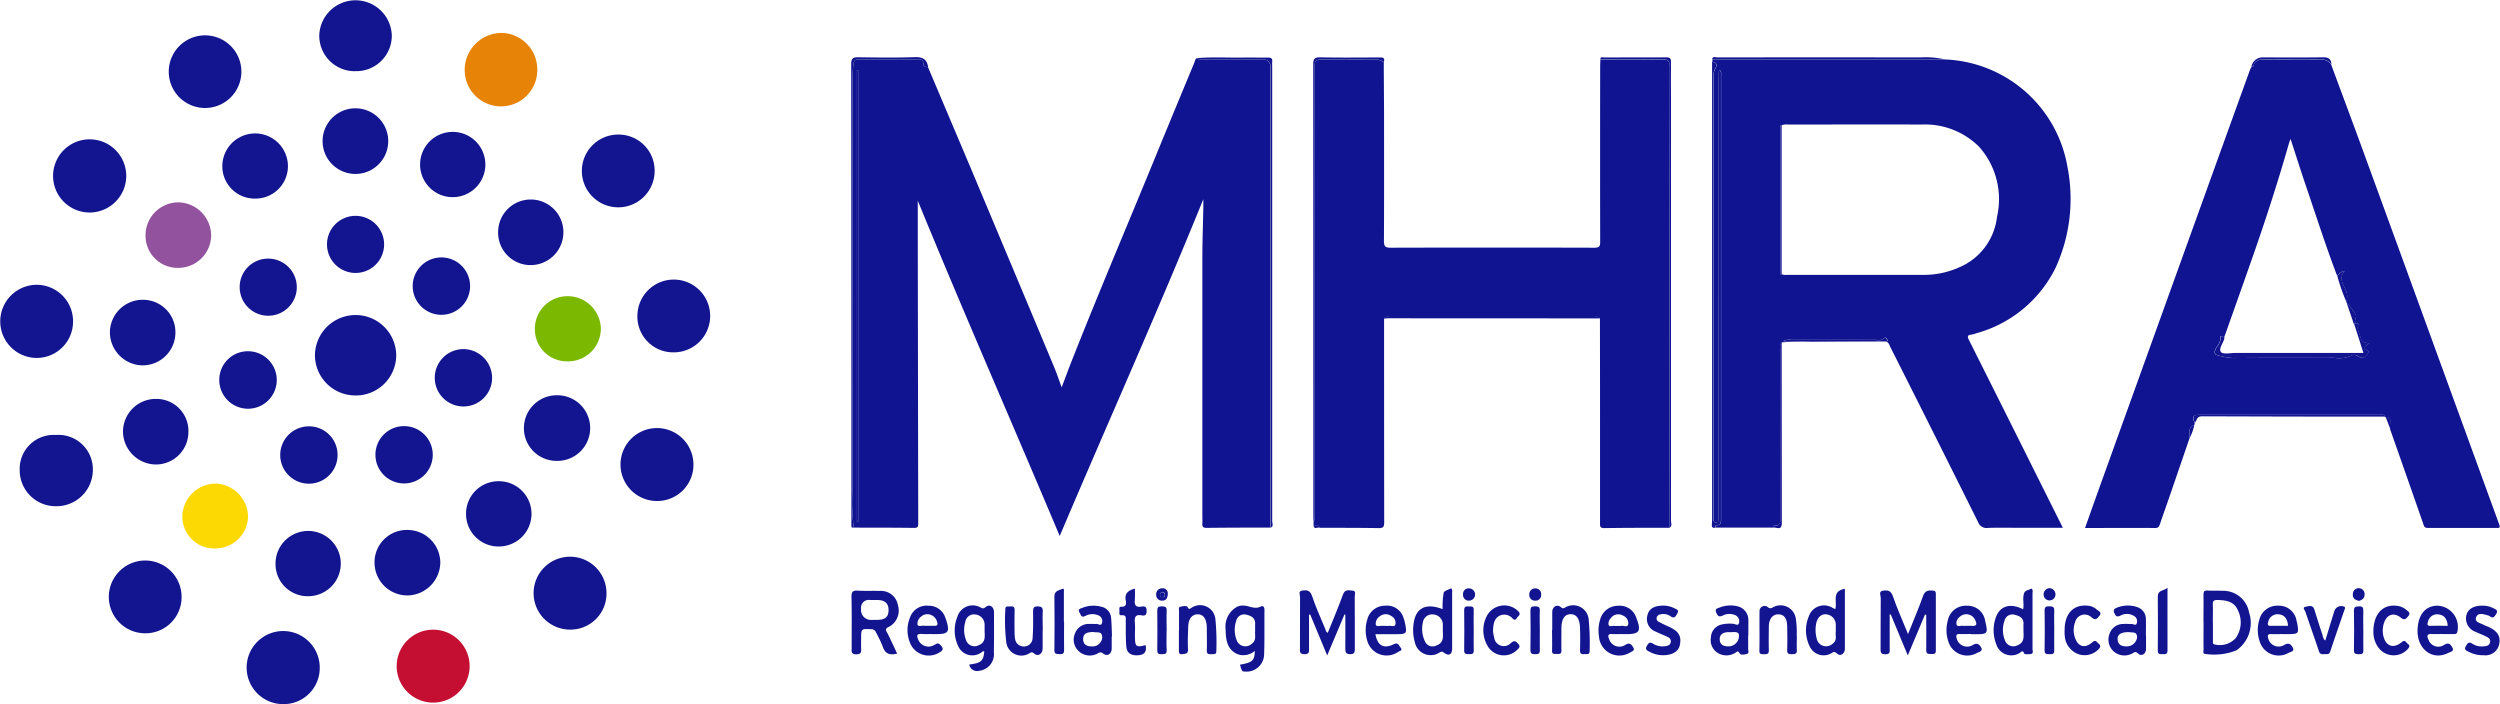 <?xml version="1.0" encoding="UTF-8"?> <svg xmlns="http://www.w3.org/2000/svg" width="122.569" height="34.521" viewBox="0 0 122.569 34.521"><g id="Layer_1" data-name="Layer 1" transform="translate(0.005)"><path id="Path_55575" data-name="Path 55575" d="M665.761,45.554q1.03,2.431,2.059,4.863,2.052,4.882,4.095,9.768c.141.338.26.684.4,1.066.141-.369.269-.714.4-1.057,1.363-3.472,2.829-6.9,4.242-10.353.619-1.513,1.247-3.022,1.872-4.531.03-.073.031-.168.126-.2.091.107.215.064.326.064.956,0,1.913,0,2.869,0a.362.362,0,0,1,.4.415V68.13c-1.041,0-2.081,0-3.122.014-.164,0-.232-.047-.215-.214a2.67,2.67,0,0,0,0-.284q0-6.387,0-12.773c0-.808.032-1.617.047-2.426,0-.109,0-.218,0-.417C677,57.6,674.569,63,672.22,68.541c-2.329-5.533-4.712-10.948-6.96-16.44,0,.57,0,1.116,0,1.662q.01,7.064.023,14.129c0,.146.011.256-.2.253-.988-.014-1.976-.011-2.964-.014a10.137,10.137,0,0,1-.061-1.82q0-10.073,0-20.145a6.226,6.226,0,0,1,.049-.75c.027-.227.127-.244.3-.242.914.005,1.829,0,2.743,0,.18,0,.393-.059.39.252C665.538,45.539,665.661,45.556,665.761,45.554Zm-3.422.171h-.062V67.842h.062Z" transform="translate(-620.269 -42.263)" fill="#101491"></path><path id="Path_55576" data-name="Path 55576" d="M1333.207,69.076l-2.777,0c-.013-.038-.036-.1.008-.106.272-.011.246-.2.246-.382q0-10.819,0-21.637c0-.1.035-.2-.071-.312a.671.671,0,0,0-.052.407q0,10.677,0,21.353c0,.095,0,.189,0,.284s-.033.144-.129.14-.117-.072-.118-.152q0-.095,0-.189V46.972a.677.677,0,0,1,.083-.387c.073-.119.134-.318-.138-.336,0-.042,0-.083,0-.126l11.355,0a6.344,6.344,0,0,1,6.056,5.3,8.114,8.114,0,0,1-.577,4.893,6.134,6.134,0,0,1-3.936,3.244.8.8,0,0,1-.18.053c-.259.015-.209.135-.125.3q1.728,3.444,3.447,6.891l1.14,2.283h-2.105c-.526,0-1.052-.014-1.576.006a.438.438,0,0,1-.477-.289q-2.138-4.295-4.3-8.579c-.055-.11-.081-.244-.23-.276.042-.016.126-.008.088-.085s-.1-.138-.175-.068c-.138.131-.3.075-.449.076-1.376.005-2.751,0-4.127,0a.513.513,0,0,0-.367.073h4.944c-1.185.006-2.371.008-3.556.022a10.209,10.209,0,0,0-1.444.031c-.12.1-.067.235-.067.354q0,4.051,0,8.1c0,.256.066.543-.342.535-.012,0-.025.053-.038.082Zm.446-12.427a.416.416,0,0,0,.245.037c2.24,0,4.479,0,6.718,0a4.214,4.214,0,0,0,1.743-.369,3.065,3.065,0,0,0,1.852-2.484,3.856,3.856,0,0,0-.887-3.436,3.754,3.754,0,0,0-2.833-1.08c-2.176-.013-4.352,0-6.529,0a.625.625,0,0,0-.31.035.082.082,0,0,0-.028-.014c-.008,0-.023.005-.024.011a.386.386,0,0,0-.015.088q0,3.566,0,7.132c0,.037-.033.119.066.084Z" transform="translate(-1246.307 -43.21)" fill="#101491"></path><path id="Path_55577" data-name="Path 55577" d="M1020.51,68.879v-.134a.549.549,0,0,0,.039-.337q0-2.962,0-5.924V46.573c0-.5.037-.532.543-.532.777,0,1.555.006,2.332,0a.911.911,0,0,1,.529.131c0,.883.012,1.765.013,2.648,0,2.039.006,4.079-.006,6.118,0,.256.054.336.322.336q5-.014,10,0c.258,0,.28-.092.28-.3q-.008-4.3,0-8.609c0-.1.007-.21.01-.314,1,0,2,.011,2.995-.007.3-.006.411.054.41.391q-.017,11.285-.009,22.57c-1.071,0-2.142,0-3.213.016-.22,0-.2-.115-.2-.256q0-2.363,0-4.725,0-2.646-.005-5.292c-.068-.121-.186-.078-.283-.078q-5,0-10,0c-.1,0-.239-.057-.3.092q0,4.989.006,9.98c0,.216-.049.283-.274.279-.965-.016-1.93-.013-2.9-.016-.039-.184-.189-.093-.292-.117Z" transform="translate(-956.114 -43.129)" fill="#101491"></path><path id="Path_55578" data-name="Path 55578" d="M1625.3,63.83l-.025.1c-.326.126-.223.406-.232.645q-.53,1.543-1.06,3.086c-.129.376-.266.75-.392,1.128-.04.12-.081.194-.234.193-1.135-.007-2.269,0-3.441,0,.263-.739.517-1.455.774-2.171q2.236-6.208,4.472-12.415,1.417-3.931,2.837-7.862a1.5,1.5,0,0,1,.068-.139c.036-.018.1-.029.1-.055.084-.314.314-.332.586-.328.777.012,1.554,0,2.332.005.322,0,.67-.085.9.247.48,1.3.964,2.59,1.439,3.888q2.048,5.609,4.09,11.22,1.356,3.72,2.711,7.441a1.033,1.033,0,0,1,.028.132c-.031.014-.056.035-.081.035l-3.406,0c-.109,0-.2,0-.243-.134q-.821-2.359-1.651-4.713c0-.115-.005-.232.006-.346.018-.179-.059-.252-.232-.24h-.016v-.016c-.056-.157-.191-.1-.3-.1q-4.374,0-8.748,0c-.372,0-.427.081-.29.409Zm7.419-5.948h0a.672.672,0,0,0,.028-.419c-.081-.35-.463-.653-.1-1.084-.224.035-.267.176-.372.234-.545-1.424-1.008-2.878-1.5-4.32-.266-.78-.514-1.566-.781-2.385-.038.1-.066.166-.084.232-.5,1.751-1.056,3.482-1.653,5.2-.484,1.392-.981,2.78-1.472,4.17l-.048.122h0l-.184-.068a.691.691,0,0,1-.159.515c-.071.077-.244.388.022.435a4,4,0,0,0,.757.137c1.648-.018,3.3-.006,4.946-.013a1.4,1.4,0,0,0,.853-.11.3.3,0,0,1,.274,0c.311.233.45.035.583-.2-.28-.159-.281-.2.04-.412-.257.015-.415-.092-.454-.3-.035-.192-.193-.358-.108-.579.053-.137-.079-.076-.133-.1-.06-.14.049-.331.021-.389a4.369,4.369,0,0,0-.481-.671Z" transform="translate(-1517.698 -43.096)" fill="#101491"></path><path id="Path_55579" data-name="Path 55579" d="M246.631,248.217a1.978,1.978,0,0,1-1.962-1.994,1.993,1.993,0,0,1,3.985,0A1.978,1.978,0,0,1,246.631,248.217Z" transform="translate(-229.233 -228.829)" fill="#12158f"></path><path id="Path_55580" data-name="Path 55580" d="M195.276,492.062a1.77,1.77,0,0,1-1.785,1.772,1.792,1.792,0,1,1,1.785-1.772Z" transform="translate(-179.605 -459.312)" fill="#12158f"></path><path id="Path_55581" data-name="Path 55581" d="M495.19,218.836a1.784,1.784,0,1,1,1.762,1.8,1.753,1.753,0,0,1-1.762-1.8Z" transform="translate(-463.945 -203.361)" fill="#12158f"></path><path id="Path_55582" data-name="Path 55582" d="M43.009,111.846a1.794,1.794,0,1,1,1.807-1.8,1.8,1.8,0,0,1-1.807,1.8Z" transform="translate(-38.631 -101.427)" fill="#12158f"></path><path id="Path_55583" data-name="Path 55583" d="M86.159,439.048a1.784,1.784,0,1,1,1.78-1.775,1.771,1.771,0,0,1-1.78,1.775Z" transform="translate(-79.041 -407.999)" fill="#12158f"></path><path id="Path_55584" data-name="Path 55584" d="M309.947,492.776a1.788,1.788,0,1,1,.023-3.576,1.788,1.788,0,1,1-.022,3.576Z" transform="translate(-288.727 -458.328)" fill="#c40f33"></path><path id="Path_55585" data-name="Path 55585" d="M3.577,223.065A1.784,1.784,0,0,1,1.8,224.856a1.793,1.793,0,1,1,0-3.586A1.785,1.785,0,0,1,3.577,223.065Z" transform="translate(0 -207.307)" fill="#12158f"></path><path id="Path_55586" data-name="Path 55586" d="M364.575,27.365a1.78,1.78,0,1,1-3.559-.013,1.819,1.819,0,0,1,1.775-1.773,1.788,1.788,0,0,1,1.784,1.786Z" transform="translate(-338.238 -23.965)" fill="#e78407"></path><path id="Path_55587" data-name="Path 55587" d="M455.589,106.341a1.784,1.784,0,1,1-1.769-1.792A1.767,1.767,0,0,1,455.589,106.341Z" transform="translate(-423.499 -97.952)" fill="#12158f"></path><path id="Path_55588" data-name="Path 55588" d="M416.441,436.093a1.787,1.787,0,1,1,1.777-1.808A1.765,1.765,0,0,1,416.441,436.093Z" transform="translate(-388.488 -405.225)" fill="#12158f"></path><path id="Path_55589" data-name="Path 55589" d="M483.833,336.155a1.788,1.788,0,1,1,1.776-1.785,1.775,1.775,0,0,1-1.776,1.785Z" transform="translate(-451.616 -311.592)" fill="#12158f"></path><path id="Path_55590" data-name="Path 55590" d="M134.6,29.38a1.78,1.78,0,1,1-3.56-.081,1.78,1.78,0,0,1,3.56.081Z" transform="translate(-122.771 -25.826)" fill="#12158f"></path><path id="Path_55591" data-name="Path 55591" d="M17,337.93a1.688,1.688,0,0,1,1.812,1.694,1.784,1.784,0,0,1-1.8,1.8,1.763,1.763,0,0,1-1.787-1.77A1.663,1.663,0,0,1,17,337.931Z" transform="translate(-14.264 -316.605)" fill="#12158f"></path><path id="Path_55592" data-name="Path 55592" d="M249.8,3.491A1.739,1.739,0,0,1,248.04,1.7a1.779,1.779,0,0,1,3.555.048,1.739,1.739,0,0,1-1.8,1.74Z" transform="translate(-232.391 0)" fill="#12158f"></path><path id="Path_55593" data-name="Path 55593" d="M143.211,378.975a1.56,1.56,0,0,1-1.547-1.579,1.637,1.637,0,0,1,1.7-1.6,1.656,1.656,0,0,1,1.521,1.626,1.6,1.6,0,0,1-1.672,1.549Z" transform="translate(-132.728 -352.085)" fill="#fcd902"></path><path id="Path_55594" data-name="Path 55594" d="M417.264,230.11a1.628,1.628,0,0,1,1.6,1.6,1.605,1.605,0,0,1-1.635,1.595,1.572,1.572,0,0,1-1.6-1.623,1.594,1.594,0,0,1,1.628-1.571Z" transform="translate(-389.411 -215.589)" fill="#7bb802"></path><path id="Path_55595" data-name="Path 55595" d="M252.274,87.358a1.609,1.609,0,0,1,.018-3.218,1.609,1.609,0,1,1-.018,3.218Z" transform="translate(-234.863 -78.83)" fill="#12158f"></path><path id="Path_55596" data-name="Path 55596" d="M407.03,308.689a1.611,1.611,0,0,1,1.6-1.609,1.609,1.609,0,1,1,0,3.217,1.6,1.6,0,0,1-1.6-1.608Z" transform="translate(-381.349 -287.701)" fill="#12158f"></path><path id="Path_55597" data-name="Path 55597" d="M362.069,375.476a1.588,1.588,0,0,1,1.589-1.607,1.6,1.6,0,1,1,.042,3.2,1.591,1.591,0,0,1-1.631-1.6Z" transform="translate(-339.225 -350.276)" fill="#12158f"></path><path id="Path_55598" data-name="Path 55598" d="M327.8,105.5a1.6,1.6,0,1,1,1.61-1.589,1.6,1.6,0,0,1-1.61,1.589Z" transform="translate(-305.619 -95.834)" fill="#12158f"></path><path id="Path_55599" data-name="Path 55599" d="M88.59,234.59a1.609,1.609,0,0,1-1.633,1.6,1.628,1.628,0,0,1-1.579-1.636,1.608,1.608,0,0,1,1.626-1.579,1.587,1.587,0,0,1,1.586,1.611Z" transform="translate(-79.995 -218.277)" fill="#12158f"></path><path id="Path_55600" data-name="Path 55600" d="M387,156.684a1.6,1.6,0,0,1,3.2,0,1.608,1.608,0,0,1-1.589,1.616A1.589,1.589,0,0,1,387,156.684Z" transform="translate(-362.583 -145.303)" fill="#12158f"></path><path id="Path_55601" data-name="Path 55601" d="M174.366,106.789a1.584,1.584,0,0,1-1.6-1.595,1.608,1.608,0,1,1,3.217.019,1.59,1.59,0,0,1-1.619,1.576Z" transform="translate(-161.871 -97.053)" fill="#12158f"></path><path id="Path_55602" data-name="Path 55602" d="M97.1,309.911a1.571,1.571,0,0,1,1.609,1.638,1.594,1.594,0,0,1-1.595,1.577,1.63,1.63,0,0,1-1.612-1.637,1.61,1.61,0,0,1,1.6-1.579Z" transform="translate(-89.477 -290.353)" fill="#12158f"></path><path id="Path_55603" data-name="Path 55603" d="M292.641,411.73a1.611,1.611,0,0,1,1.619,1.619,1.637,1.637,0,0,1-1.6,1.591,1.611,1.611,0,0,1-1.625-1.614A1.585,1.585,0,0,1,292.641,411.73Z" transform="translate(-272.678 -385.747)" fill="#12158f"></path><path id="Path_55604" data-name="Path 55604" d="M114.67,160.421a1.572,1.572,0,0,1-1.6-1.59,1.614,1.614,0,0,1,1.616-1.622,1.638,1.638,0,0,1,1.6,1.622A1.611,1.611,0,0,1,114.67,160.421Z" transform="translate(-105.939 -147.288)" fill="#92529e"></path><path id="Path_55605" data-name="Path 55605" d="M214.04,414.117a1.6,1.6,0,1,1,1.606,1.582A1.575,1.575,0,0,1,214.04,414.117Z" transform="translate(-200.537 -386.468)" fill="#12158f"></path><path id="Path_55606" data-name="Path 55606" d="M340.563,272.663a1.406,1.406,0,1,1-1.41-1.433,1.415,1.415,0,0,1,1.409,1.433Z" transform="translate(-316.441 -254.114)" fill="#12158f"></path><path id="Path_55607" data-name="Path 55607" d="M187.643,200.92a1.4,1.4,0,1,1-1.433,1.4A1.393,1.393,0,0,1,187.643,200.92Z" transform="translate(-174.464 -188.24)" fill="#12158f"></path><path id="Path_55608" data-name="Path 55608" d="M171.771,272.89a1.409,1.409,0,1,1-1.411,1.394,1.4,1.4,0,0,1,1.411-1.394Z" transform="translate(-159.614 -255.669)" fill="#12158f"></path><path id="Path_55609" data-name="Path 55609" d="M220.521,332.659a1.406,1.406,0,1,1-1.4-1.439,1.4,1.4,0,0,1,1.4,1.439Z" transform="translate(-203.976 -310.318)" fill="#12158f"></path><path id="Path_55610" data-name="Path 55610" d="M323.451,200.951a1.407,1.407,0,1,1-2.813-.008,1.407,1.407,0,0,1,2.813.009Z" transform="translate(-300.409 -186.957)" fill="#12158f"></path><path id="Path_55611" data-name="Path 55611" d="M293.089,331.041a1.405,1.405,0,1,1-1.41,1.385,1.4,1.4,0,0,1,1.41-1.385Z" transform="translate(-273.277 -310.149)" fill="#12158f"></path><path id="Path_55612" data-name="Path 55612" d="M254.05,168.88a1.4,1.4,0,1,1,2.8.027,1.4,1.4,0,1,1-2.8-.027Z" transform="translate(-238.023 -156.911)" fill="#12158f"></path><path id="Path_55613" data-name="Path 55613" d="M1011.851,459.9l-.843,2-.833-2.007-.057.007c0,.547,0,1.093,0,1.639,0,.158.033.3-.225.3s-.22-.149-.22-.3c0-.829,0-1.659.005-2.488,0-.112-.1-.3.1-.331s.387-.033.482.25c.182.543.42,1.069.64,1.6.03.073.033.168.137.222.251-.627.518-1.246.745-1.88.1-.271.285-.2.455-.191.215.007.12.19.121.291.008.851,0,1.7.005,2.551,0,.16,0,.271-.223.275s-.245-.11-.243-.287c.006-.55,0-1.1,0-1.65l-.054-.009Z" transform="translate(-945.944 -429.765)" fill="#12158f"></path><path id="Path_55614" data-name="Path 55614" d="M1462.89,459.939l-.841,2-.836-2.009-.052.006q0,.834,0,1.669c0,.145.035.276-.207.278s-.242-.105-.24-.282c.006-.83,0-1.66.008-2.489,0-.117-.122-.317.12-.35.214-.029.377-.008.472.266.211.612.477,1.2.746,1.865.263-.661.52-1.257.736-1.868.094-.263.254-.285.477-.267.1.008.15.039.15.148,0,.935,0,1.869,0,2.8,0,.186-.115.161-.231.163-.134,0-.244.005-.24-.19.01-.576,0-1.153,0-1.729l-.067-.018Z" transform="translate(-1368.519 -429.805)" fill="#12158f"></path><path id="Path_55615" data-name="Path 55615" d="M1330.052,48.14c.272.018.21.218.138.336a.677.677,0,0,0-.083.387q0,10.755,0,21.511,0,.095,0,.189c0,.08.021.148.118.152s.127-.057.129-.14,0-.189,0-.284q0-10.677,0-21.353a.671.671,0,0,1,.052-.407c.106.109.071.217.071.312q0,10.819,0,21.637c0,.182.025.371-.246.382-.044,0-.021.068-.008.106-.12.025-.206.015-.192-.146s.011-.293.011-.44q0-11.122,0-22.244Z" transform="translate(-1246.108 -45.102)" fill="#12158f"></path><path id="Path_55616" data-name="Path 55616" d="M663.806,461.838c-.371.094-.6.013-.717-.362a6.628,6.628,0,0,0-.326-.679.232.232,0,0,0-.238-.153c-.488-.024-.488-.028-.489.467,0,.158-.006.316,0,.473.008.172.006.29-.238.291-.262,0-.226-.147-.226-.3,0-.841.01-1.681-.008-2.521-.006-.259.083-.317.32-.3.356.02.714,0,1.072.013a.838.838,0,0,1,.883.694.9.9,0,0,1-.473,1.082c-.119.066-.145.115-.074.237.1.172.178.356.264.535s.16.34.248.529Zm-1.236-1.653h.251c.393,0,.558-.144.56-.474s-.172-.5-.569-.5c-.115,0-.23,0-.346,0a.379.379,0,0,0-.432.426A.485.485,0,0,0,662.571,460.185Z" transform="translate(-619.822 -429.795)" fill="#12158f"></path><path id="Path_55617" data-name="Path 55617" d="M1711.8,460.321c0-.441.007-.883,0-1.324,0-.16.033-.227.206-.215.251.016.5,0,.756.013a1.282,1.282,0,0,1,1.272,1.055,1.633,1.633,0,0,1-.619,1.864,2.938,2.938,0,0,1-1.511.178c-.153,0-.1-.137-.1-.216-.006-.452,0-.9,0-1.356h0Zm.463.019c0,.293,0,.588,0,.881,0,.088-.029.2.118.211a1.047,1.047,0,0,0,1-.32,1.331,1.331,0,0,0,.1-1.374c-.184-.432-.59-.485-1.006-.493-.163,0-.223.048-.217.214.011.293,0,.588,0,.881Z" transform="translate(-1603.774 -429.829)" fill="#12158f"></path><path id="Path_55618" data-name="Path 55618" d="M742.427,473.392c.6-.085.689-.162.743-.64-.086-.041-.127.044-.184.073a.76.76,0,0,1-1.107-.362,1.8,1.8,0,0,1-.021-1.438A.78.78,0,0,1,743,470.6c.1.047.131.059.239-.032.193-.16.406-.008.406.255,0,.651.008,1.3-.008,1.954a.816.816,0,0,1-.721.919.393.393,0,0,1-.487-.307Zm.758-1.673c0-.095,0-.189,0-.283a.5.5,0,0,0-.458-.5.426.426,0,0,0-.485.35,1.393,1.393,0,0,0,.039.924.438.438,0,0,0,.625.227c.354-.146.278-.444.279-.719Z" transform="translate(-694.917 -440.809)" fill="#12158f"></path><path id="Path_55619" data-name="Path 55619" d="M952.887,473.456c.618-.11.716-.2.726-.676a.847.847,0,0,1-.853.158c-.518-.236-.567-.717-.576-1.2a1.105,1.105,0,0,1,.582-1.132.667.667,0,0,1,.309-.047c.278.012.538.2.836.044.117-.06.179.038.177.174-.008.735.009,1.47-.018,2.2a.861.861,0,0,1-.942.816C952.992,473.795,952.983,473.783,952.887,473.456Zm.744-1.65c0-.131-.005-.237,0-.341.018-.321-.22-.413-.453-.466a.4.4,0,0,0-.477.312,1.378,1.378,0,0,0,.017.925.455.455,0,0,0,.741.2C953.711,472.262,953.607,472.008,953.631,471.807Z" transform="translate(-892.099 -440.868)" fill="#12158f"></path><path id="Path_55620" data-name="Path 55620" d="M1404.48,458.483c.108-.358-.2-.885.47-.993v.987q0,.976,0,1.952c0,.242-.222.393-.39.23-.145-.14-.2-.044-.293,0a.753.753,0,0,1-1.041-.347,1.767,1.767,0,0,1-.047-1.466.788.788,0,0,1,1.187-.412c.034.018.072.029.115.047Zm.025,1.089v-.309a.512.512,0,0,0-.465-.523c-.234-.03-.428.141-.492.428a1.6,1.6,0,0,0,.018.747.469.469,0,0,0,.783.264c.248-.172.119-.419.157-.608Z" transform="translate(-1314.505 -428.62)" fill="#12158f"></path><path id="Path_55621" data-name="Path 55621" d="M1550.308,458.239c.059-.276-.053-.57.064-.824.044-.1.227-.129.351-.194.079.076.045.165.045.24q0,1.356,0,2.712c0,.086.056.22-.054.25s-.338.031-.355-.016c-.076-.2-.148-.063-.223-.025a.773.773,0,0,1-1.149-.44,1.876,1.876,0,0,1-.03-1.267c.194-.6.706-.763,1.351-.436Zm.018,1.075c0-.115-.006-.231,0-.346.02-.324-.226-.411-.456-.467a.4.4,0,0,0-.478.308,1.348,1.348,0,0,0,.026.954.434.434,0,0,0,.62.238C1550.377,459.865,1550.333,459.585,1550.326,459.313Z" transform="translate(-1451.124 -428.367)" fill="#12158f"></path><path id="Path_55622" data-name="Path 55622" d="M1099.317,458.063a4.177,4.177,0,0,1,.052-.8c.024-.1.234-.149.368-.226.073.082.047.167.048.243q0,1.355,0,2.71c0,.295-.158.391-.4.208-.11-.085-.153-.04-.232,0a.793.793,0,0,1-1.2-.524,2.167,2.167,0,0,1-.057-.906C1098,458,1098.5,457.745,1099.317,458.063Zm.011,1.092v-.289a.5.5,0,0,0-.447-.541.46.46,0,0,0-.531.393,1.414,1.414,0,0,0,.117.955.4.4,0,0,0,.543.172c.372-.126.329-.433.318-.688Z" transform="translate(-1028.595 -428.198)" fill="#12158f"></path><path id="Path_55623" data-name="Path 55623" d="M836.1,471.915c0,.2,0,.4,0,.6,0,.264-.209.411-.412.253-.139-.109-.192-.048-.292,0a.786.786,0,0,1-.907-.116.762.762,0,0,1-.192-.865.709.709,0,0,1,.707-.473c.114-.008.231.005.345,0,.1-.008.238.125.278-.059a.3.3,0,0,0-.181-.362.725.725,0,0,0-.639.029c-.212.1-.213-.052-.281-.16-.108-.172.035-.2.133-.237a1.454,1.454,0,0,1,.925-.057.6.6,0,0,1,.487.548c.027.3.03.606.044.909H836.1Zm-.9-.208c-.256.013-.5.033-.5.352,0,.263.179.357.42.355a.475.475,0,0,0,.516-.428c.008-.35-.271-.228-.431-.278Z" transform="translate(-781.601 -440.723)" fill="#12158f"></path><path id="Path_55624" data-name="Path 55624" d="M1879.4,471.882c-.158,0-.316.01-.473,0-.278-.022-.271.107-.175.3a.509.509,0,0,0,.766.229c.23-.139.319,0,.394.132.109.191-.1.215-.2.265-.775.4-1.545-.19-1.505-1.141.03-.721.365-1.143.931-1.174a1.043,1.043,0,0,1,1.02,1.28c-.031.119-.1.112-.186.112-.189,0-.379,0-.567,0v0Zm.287-.4c-.028-.314-.146-.526-.459-.562a.458.458,0,0,0-.51.362c-.037.106-.052.205.12.2C1879.121,471.474,1879.4,471.479,1879.692,471.479Z" transform="translate(-1759.685 -440.798)" fill="#12158f"></path><path id="Path_55625" data-name="Path 55625" d="M1243.072,471.9c-.168,0-.336.012-.5,0-.242-.022-.229.092-.162.258a.526.526,0,0,0,.8.266c.235-.138.313.025.387.148.087.145-.085.187-.171.237a1,1,0,0,1-1.516-.789,1.835,1.835,0,0,1,.059-.839.906.906,0,0,1,.885-.668.854.854,0,0,1,.89.606c.25.641.156.786-.514.786h-.157Zm-.232-.4a.669.669,0,0,0,.155,0c.119-.03.31.1.347-.08a.4.4,0,0,0-.254-.425.456.456,0,0,0-.609.138.358.358,0,0,0-.1.313c.042.117.181.04.276.054a1.314,1.314,0,0,0,.187,0Z" transform="translate(-1163.52 -440.814)" fill="#12158f"></path><path id="Path_55626" data-name="Path 55626" d="M1513.346,471.883c-.178,0-.357.008-.535,0-.2-.012-.2.093-.155.235a.526.526,0,0,0,.791.3c.218-.122.317-.021.4.122.106.191-.1.218-.2.27a.963.963,0,0,1-1.4-.545,1.724,1.724,0,0,1-.037-1.02.9.9,0,0,1,.949-.748.871.871,0,0,1,.887.738c.008.03.014.061.021.092.118.521.084.565-.43.565h-.283v0Zm-.244-.4h0c.094,0,.189-.008.281,0,.291.027.255-.126.167-.3a.474.474,0,0,0-.764-.129.373.373,0,0,0-.143.362c.047.139.2.044.3.065A.762.762,0,0,0,1513.1,471.479Z" transform="translate(-1416.724 -440.799)" fill="#12158f"></path><path id="Path_55627" data-name="Path 55627" d="M1330.892,471.859c0,.22.005.441,0,.661,0,.086.06.217-.054.25s-.312.069-.355-.017c-.083-.166-.136-.085-.223-.034a.809.809,0,0,1-.892-.018.739.739,0,0,1-.3-.744.669.669,0,0,1,.526-.627,1.788,1.788,0,0,1,.563-.035c.1.006.245.118.285-.03a.33.33,0,0,0-.213-.406.714.714,0,0,0-.582.033c-.2.093-.256,0-.321-.15-.082-.194.08-.209.183-.25a1.449,1.449,0,0,1,.9-.045.681.681,0,0,1,.493.657c.006.126,0,.252,0,.378v.378Zm-.447-.006c-.024-.211-.278-.139-.465-.147-.322-.014-.49.121-.481.357.01.261.183.333.4.338a.513.513,0,0,0,.543-.548Z" transform="translate(-1245.19 -440.712)" fill="#12158f"></path><path id="Path_55628" data-name="Path 55628" d="M1755.367,471.931c-.178,0-.358.011-.535,0-.208-.016-.2.095-.155.233a.524.524,0,0,0,.791.294c.218-.123.32-.016.4.126.117.2-.113.22-.2.268a.969.969,0,0,1-1.4-.514,1.7,1.7,0,0,1-.04-1.083.908.908,0,0,1,.946-.715.868.868,0,0,1,.885.741c.013.05.029.1.038.153.078.466.055.493-.418.5h-.315v.005Zm.276-.406c-.028-.321-.153-.533-.467-.564a.466.466,0,0,0-.507.381c-.031.1-.038.188.115.185C1755.068,471.522,1755.35,471.526,1755.644,471.526Z" transform="translate(-1643.47 -440.844)" fill="#12158f"></path><path id="Path_55629" data-name="Path 55629" d="M1061.49,471.916c.1.57.406.743.9.5.225-.112.255.073.334.162.128.144-.059.174-.123.216a.986.986,0,0,1-1.505-.531,1.794,1.794,0,0,1,.005-1.087.893.893,0,0,1,.869-.649.845.845,0,0,1,.9.6,1.733,1.733,0,0,1,.076.272c.1.488.071.525-.413.524h-1.04Zm.5-.4a.805.805,0,0,0,.156,0c.112-.021.286.073.326-.069a.382.382,0,0,0-.21-.419.462.462,0,0,0-.579.039.422.422,0,0,0-.175.38c.036.141.212.051.326.069A.987.987,0,0,0,1061.988,471.512Z" transform="translate(-994.063 -440.831)" fill="#12158f"></path><path id="Path_55630" data-name="Path 55630" d="M706.172,471.923a4.519,4.519,0,0,1-.471,0c-.289-.03-.255.121-.174.295a.542.542,0,0,0,.772.247c.095-.04.17-.145.3-.011.152.16.171.251-.036.371a.986.986,0,0,1-1.457-.49,1.635,1.635,0,0,1,.011-1.227.863.863,0,0,1,.916-.57.842.842,0,0,1,.821.613c.008.02.019.038.025.057.2.622.127.724-.515.721h-.189Zm-.241-.4c.125,0,.25,0,.375,0s.182-.032.144-.162a.5.5,0,0,0-.33-.381.455.455,0,0,0-.464.094.421.421,0,0,0-.175.379c.037.139.213.042.326.066a.683.683,0,0,0,.125,0Z" transform="translate(-660.504 -440.84)" fill="#12158f"></path><path id="Path_55631" data-name="Path 55631" d="M1639.99,471.832v.663c0,.244-.22.393-.389.23-.144-.138-.192-.045-.291,0a.8.8,0,0,1-.914-.111.77.77,0,0,1-.2-.838.7.7,0,0,1,.685-.5c.134-.015.273.006.408,0,.083,0,.2.1.244-.028a.3.3,0,0,0-.1-.344.665.665,0,0,0-.717-.028c-.172.072-.21.006-.276-.126s-.03-.21.1-.263a1.416,1.416,0,0,1,1.013-.04.613.613,0,0,1,.43.6c.008.263,0,.526,0,.788h0Zm-.822-.156c-.385-.008-.579.107-.573.336.006.265.178.361.419.363a.511.511,0,0,0,.534-.421c.019-.331-.239-.241-.38-.279Z" transform="translate(-1534.78 -440.684)" fill="#12158f"></path><path id="Path_55632" data-name="Path 55632" d="M782.665,472.2v.881c0,.276-.22.432-.42.259-.13-.112-.17-.031-.244,0a.745.745,0,0,1-1.115-.529,8.9,8.9,0,0,1-.05-1.631c-.006-.192.143-.135.247-.146.137-.016.213.02.209.184q-.014.6,0,1.2c.006.236.049.471.317.557a.427.427,0,0,0,.565-.418c.032-.417.026-.838.023-1.257,0-.17.013-.275.23-.268.193.006.254.066.244.257-.016.3,0,.608,0,.913Z" transform="translate(-731.552 -441.301)" fill="#12158f"></path><path id="Path_55633" data-name="Path 55633" d="M1368.836,471.809c0,.265-.013.476,0,.685s-.1.208-.251.21-.23-.025-.223-.206c.013-.388.007-.777,0-1.166s-.155-.579-.431-.582-.463.22-.468.591c-.005.389-.01.778,0,1.166.006.186-.081.2-.228.2-.131-.006-.24.021-.235-.185.014-.651,0-1.3.006-1.954a.251.251,0,0,1,.4-.179.176.176,0,0,0,.243.025.76.76,0,0,1,1.137.544,4.459,4.459,0,0,1,.042.855Z" transform="translate(-1280.746 -440.631)" fill="#12158f"></path><path id="Path_55634" data-name="Path 55634" d="M1205.908,471.567c0-.294,0-.588,0-.882,0-.256.223-.405.417-.246.1.082.122.068.21.025a.763.763,0,0,1,1.162.61,12.41,12.41,0,0,1,.044,1.509c.008.216-.149.149-.262.163-.143.018-.213-.028-.209-.187.009-.357.012-.714,0-1.071-.01-.473-.166-.7-.461-.7s-.451.242-.451.7c0,.357-.009.714,0,1.071.006.172-.078.188-.21.179s-.258.04-.25-.172c.012-.336,0-.672,0-1.008Z" transform="translate(-1129.81 -440.676)" fill="#12158f"></path><path id="Path_55635" data-name="Path 55635" d="M915.9,471.487c0-.316,0-.63,0-.946,0-.077-.04-.192.068-.217s.3-.068.351.017c.07.126.081.1.181.042a.754.754,0,0,1,1.184.559,11.623,11.623,0,0,1,.045,1.541c.009.189-.109.164-.225.166s-.251.023-.242-.181c.013-.336,0-.673,0-1.008,0-.074,0-.148-.005-.22-.035-.363-.187-.547-.447-.545s-.444.212-.458.572c-.015.382-.032.765-.012,1.146.012.234-.137.213-.272.235-.176.028-.176-.088-.175-.213,0-.316,0-.63,0-.946Z" transform="translate(-858.1 -440.577)" fill="#12158f"></path><path id="Path_55636" data-name="Path 55636" d="M1916.07,472.97a1.517,1.517,0,0,1-.765-.173c-.111-.058-.23-.1-.126-.275.088-.15.147-.23.325-.109a.836.836,0,0,0,.511.124c.151-.007.308-.021.348-.2s-.1-.238-.223-.3c-.159-.079-.329-.136-.489-.215a.691.691,0,0,1-.451-.8c.063-.3.34-.478.754-.481a1.156,1.156,0,0,1,.577.126c.1.056.244.09.136.275-.087.148-.156.245-.326.109a.319.319,0,0,0-.117-.043c-.2-.056-.463-.141-.547.112-.078.232.2.267.358.352.082.045.173.074.259.113.437.2.6.47.517.854a.688.688,0,0,1-.745.534Z" transform="translate(-1794.287 -440.846)" fill="#12158f"></path><path id="Path_55637" data-name="Path 55637" d="M1279.7,472.937a1.376,1.376,0,0,1-.663-.17c-.131-.067-.232-.112-.124-.3.09-.155.154-.185.309-.089a.878.878,0,0,0,.575.118c.133-.016.254-.051.281-.2s-.066-.216-.175-.267c-.181-.085-.368-.153-.546-.242a.662.662,0,0,1-.42-.817c.068-.292.305-.45.7-.463a1.183,1.183,0,0,1,.611.124c.1.054.256.074.15.262-.085.15-.14.272-.343.125a.6.6,0,0,0-.485-.083.209.209,0,0,0-.182.153.185.185,0,0,0,.1.211c.165.089.337.167.508.245.478.219.621.465.525.906-.067.306-.376.489-.824.488Z" transform="translate(-1198.17 -440.813)" fill="#12158f"></path><path id="Path_55638" data-name="Path 55638" d="M870.92,460.03c.068.329-.057.478-.362.5-.339.023-.554-.1-.582-.426-.037-.417-.022-.839-.027-1.258,0-.145.037-.3-.209-.278-.13.015-.105-.109-.1-.184s-.048-.237.081-.232c.285.01.247-.179.222-.333-.054-.337.138-.466.451-.558a4.855,4.855,0,0,1,0,.536c-.03.263.039.4.333.346.132-.023.241-.008.244.186s-.042.284-.243.245c-.286-.056-.362.071-.335.34.024.239,0,.483.006.724.005.474.064.519.524.394Z" transform="translate(-814.76 -428.404)" fill="#12158f"></path><path id="Path_55639" data-name="Path 55639" d="M1152.889,471.688a2,2,0,0,0,.057.311.475.475,0,0,0,.822.263c.155-.13.22-.1.343.026.152.156.042.233-.057.328a.919.919,0,0,1-1.448-.237,1.513,1.513,0,0,1,0-1.479.968.968,0,0,1,1.514-.2c.124.122.072.2-.016.277-.068.064-.1.235-.256.088a.531.531,0,0,0-.66-.128c-.254.15-.289.42-.3.748Z" transform="translate(-1079.694 -440.739)" fill="#12158f"></path><path id="Path_55640" data-name="Path 55640" d="M1790.929,472.5c.153-.5.3-.983.447-1.462a.363.363,0,0,1,.468-.205c.088.041.048.1.028.153-.234.682-.473,1.363-.7,2.049-.06.183-.192.119-.305.131s-.205,0-.254-.15c-.211-.646-.445-1.284-.66-1.929-.025-.074-.171-.215.013-.245.137-.023.347-.114.424.131.129.409.256.819.393,1.226.031.093.025.208.145.3Z" transform="translate(-1676.93 -441.095)" fill="#12158f"></path><path id="Path_55641" data-name="Path 55641" d="M1843.869,471.76c.012-.877.487-1.348,1.19-1.241a.857.857,0,0,1,.423.192c.1.085.239.148.09.318-.114.131-.173.212-.36.063-.356-.285-.707-.141-.834.3a1.169,1.169,0,0,0-.028.56c.106.533.49.69.906.345.175-.145.207.013.292.073.105.074.112.141.018.251a.93.93,0,0,1-1.449-.057,1.3,1.3,0,0,1-.248-.8Z" transform="translate(-1727.513 -440.812)" fill="#12158f"></path><path id="Path_55642" data-name="Path 55642" d="M1603.939,471.71c-.006-.814.439-1.278,1.138-1.2a.72.72,0,0,1,.428.179c.09.086.292.133.126.334-.121.146-.189.215-.378.053a.481.481,0,0,0-.8.24,1.1,1.1,0,0,0-.023.71c.143.49.485.61.869.275.162-.141.2-.02.293.055.109.091.126.164.018.28a.953.953,0,0,1-.981.255,1.029,1.029,0,0,1-.684-.9A1.624,1.624,0,0,1,1603.939,471.71Z" transform="translate(-1502.72 -440.813)" fill="#12158f"></path><path id="Path_55643" data-name="Path 55643" d="M664.961,44.922c-.1,0-.222-.015-.221-.126,0-.31-.209-.252-.39-.252-.914,0-1.829,0-2.743,0-.178,0-.278.016-.3.242a6.234,6.234,0,0,0-.049.75q0,10.073,0,20.145a10.143,10.143,0,0,0,.061,1.82c-.054,0-.109.005-.113-.068s0-.168,0-.252q0-11.2-.009-22.4c0-.295.093-.345.353-.341.925.013,1.852.027,2.776-.006.389-.013.584.117.642.485Z" transform="translate(-619.469 -41.632)" fill="#12158f"></path><path id="Path_55644" data-name="Path 55644" d="M1023.674,44.744a.912.912,0,0,0-.529-.131c-.777.01-1.554,0-2.332,0-.505,0-.543.037-.543.532V61.061q0,2.962,0,5.924a.54.54,0,0,1-.039.337c0-.094-.013-.188-.013-.282q0-11.077-.006-22.155c0-.271.044-.378.35-.37.955.023,1.912.008,2.868.008.151,0,.317-.022.245.222Z" transform="translate(-955.833 -41.705)" fill="#12158f"></path><path id="Path_55645" data-name="Path 55645" d="M1246.686,67.561q0-11.285.009-22.57c0-.337-.106-.4-.41-.391-1,.018-2,.007-2.995.007,0-.148.112-.095.182-.095,1.02,0,2.04,0,3.059-.005.186,0,.227.062.224.235-.01.589,0,1.177,0,1.766q0,10.359,0,20.718c0,.11.072.245-.061.336Z" transform="translate(-1164.835 -41.695)" fill="#12158f"></path><path id="Path_55646" data-name="Path 55646" d="M933.728,67.645V45.106a.362.362,0,0,0-.4-.415c-.957,0-1.913,0-2.869,0-.11,0-.234.043-.326-.064.744-.062,1.49-.014,2.235-.026.41-.007.82.006,1.229,0,.162,0,.231.047.209.212a1.441,1.441,0,0,0,0,.189q0,11.159,0,22.318c0,.108.081.249-.07.33Z" transform="translate(-871.438 -41.778)" fill="#12158f"></path><path id="Path_55647" data-name="Path 55647" d="M819.691,459.082c0,.463-.008.925,0,1.388,0,.178-.066.21-.221.2s-.258.007-.255-.206q.017-1.308,0-2.618c0-.282.225-.305.392-.374.106-.043.073.093.073.154,0,.483,0,.967,0,1.451h0Z" transform="translate(-767.526 -428.6)" fill="#12158f"></path><path id="Path_55648" data-name="Path 55648" d="M1676.932,456.73c0,1.053-.005,2.057,0,3.063,0,.2-.1.191-.236.187s-.244.021-.241-.184c.011-.882.008-1.763,0-2.645,0-.317.287-.268.469-.421Z" transform="translate(-1570.669 -427.908)" fill="#12158f"></path><path id="Path_55649" data-name="Path 55649" d="M1341.6,44.487l-11.355,0c.029-.172.169-.094.251-.095q4.989-.007,9.98,0a4.032,4.032,0,0,1,1.124.087Z" transform="translate(-1246.308 -41.577)" fill="#12158f"></path><path id="Path_55650" data-name="Path 55650" d="M1704.2,322.372c-.137-.328-.082-.409.29-.409q4.374,0,8.748,0c.105,0,.24-.054.3.1-3,0-5.991,0-8.986-.015-.27,0-.244.2-.349.321Z" transform="translate(-1596.599 -301.638)" fill="#12158f"></path><path id="Path_55651" data-name="Path 55651" d="M1588.959,472.259c0,.324-.009.649,0,.974.007.17-.052.22-.214.206-.135-.011-.265.032-.26-.2.015-.649.01-1.3,0-1.947,0-.183.085-.2.23-.2.165,0,.253.028.245.221-.014.314,0,.628,0,.942h0Z" transform="translate(-1488.249 -441.367)" fill="#12158f"></path><path id="Path_55652" data-name="Path 55652" d="M1138.044,472.291c0,.324-.011.649,0,.972.009.2-.1.189-.234.189s-.238.007-.235-.187c.01-.658.008-1.317,0-1.976,0-.171.087-.184.216-.176s.258-.034.252.174c-.01.334,0,.669,0,1Z" transform="translate(-1065.795 -441.381)" fill="#12158f"></path><path id="Path_55653" data-name="Path 55653" d="M899.536,472.234c0,.326-.013.652.005.976.011.212-.1.2-.249.206-.167.008-.215-.046-.213-.211.008-.641.009-1.281,0-1.922,0-.172.058-.215.218-.213s.254.02.244.219c-.016.314,0,.63,0,.945Z" transform="translate(-842.346 -441.342)" fill="#12158f"></path><path id="Path_55654" data-name="Path 55654" d="M1189.506,472.252c0,.326-.009.651,0,.976.007.174-.062.209-.218.207s-.247-.013-.243-.214c.013-.641.01-1.281,0-1.922,0-.171.057-.213.217-.211s.254.02.244.218c-.016.314,0,.63,0,.945Z" transform="translate(-1114.017 -441.361)" fill="#12158f"></path><path id="Path_55655" data-name="Path 55655" d="M1829.287,472.273c0,.315-.01.63,0,.945.008.172-.054.213-.214.206s-.253,0-.249-.21q.021-.96,0-1.92c0-.206.1-.208.251-.215.172-.009.215.059.209.219-.01.325,0,.651,0,.976Z" transform="translate(-1713.422 -441.35)" fill="#12158f"></path><path id="Path_55656" data-name="Path 55656" d="M1075.28,246.061c.064-.15.2-.092.3-.092q5,0,10,0c.1,0,.215-.043.283.078l-10.4-.005a1.719,1.719,0,0,0-.187.02Z" transform="translate(-1007.428 -230.437)" fill="#12158f"></path><path id="Path_55657" data-name="Path 55657" d="M1377.1,275.183c.013-.028.026-.082.038-.082.409.008.343-.279.342-.535q0-4.051,0-8.1c0-.119-.053-.255.067-.354q0,4.421.008,8.842c0,.43-.293.179-.456.231Z" transform="translate(-1290.201 -249.317)" fill="#12158f"></path><path id="Path_55658" data-name="Path 55658" d="M1753,44.876c-.232-.332-.58-.246-.9-.247-.777,0-1.554.007-2.332-.005-.272,0-.5.014-.586.328-.007.026-.068.037-.1.055a.548.548,0,0,1,.578-.475c.974,0,1.948.011,2.921-.006.275-.005.413.075.425.35Z" transform="translate(-1638.707 -41.717)" fill="#12158f"></path><path id="Path_55659" data-name="Path 55659" d="M1390.044,262.591H1385.1a.514.514,0,0,1,.367-.073c1.376,0,2.751,0,4.127,0,.15,0,.312.054.449-.076.073-.069.145.006.175.068s-.045.068-.088.085h-.087Z" transform="translate(-1297.696 -245.85)" fill="#12158f"></path><path id="Path_55660" data-name="Path 55660" d="M1136.921,457.709a.282.282,0,0,1-.28-.316.269.269,0,0,1,.3-.287.3.3,0,0,1-.02.6Z" transform="translate(-1064.916 -428.259)" fill="#12158f"></path><path id="Path_55661" data-name="Path 55661" d="M1188.705,457.385a.272.272,0,0,1-.292.3.275.275,0,0,1-.288-.3.284.284,0,0,1,.3-.3A.272.272,0,0,1,1188.705,457.385Z" transform="translate(-1113.152 -428.236)" fill="#12158f"></path><path id="Path_55662" data-name="Path 55662" d="M1587.995,456.97a.3.3,0,0,1,.283.315.29.29,0,1,1-.58-.011A.3.3,0,0,1,1587.995,456.97Z" transform="translate(-1487.509 -428.132)" fill="#12158f"></path><path id="Path_55663" data-name="Path 55663" d="M1828.234,457.71c-.2-.041-.323-.129-.309-.322a.289.289,0,1,1,.576.019C1828.5,457.6,1828.361,457.664,1828.234,457.71Z" transform="translate(-1712.576 -428.25)" fill="#12158f"></path><path id="Path_55664" data-name="Path 55664" d="M898.778,457.275c.014.28-.091.4-.267.4a.28.28,0,0,1-.3-.292.286.286,0,0,1,.283-.312A.248.248,0,0,1,898.778,457.275Zm-.247.228a.1.1,0,0,0,.109-.121.105.105,0,0,0-.114-.116c-.093,0-.131.05-.124.137s.057.1.128.1Z" transform="translate(-841.531 -428.227)" fill="#12158f"></path><path id="Path_55665" data-name="Path 55665" d="M1701.032,330.715c.008-.24-.1-.519.232-.645A2.727,2.727,0,0,1,1701.032,330.715Z" transform="translate(-1593.682 -309.241)" fill="#12158f"></path><path id="Path_55666" data-name="Path 55666" d="M1853.42,323.961c.173-.012.251.062.232.24-.012.114-.005.23-.006.346l-.225-.586Z" transform="translate(-1736.462 -303.516)" fill="#12158f"></path><path id="Path_55667" data-name="Path 55667" d="M1020.51,408.008c.1.024.253-.068.292.117C1020.7,408.1,1020.528,408.244,1020.51,408.008Z" transform="translate(-956.114 -382.259)" fill="#12158f"></path><path id="Path_55668" data-name="Path 55668" d="M665.8,54.86V76.977h-.062V54.86Z" transform="translate(-623.732 -51.398)" fill="#12158f"></path><path id="Path_55669" data-name="Path 55669" d="M1383.113,97.053v7.3c-.1.035-.066-.047-.066-.084q0-3.566,0-7.132a.346.346,0,0,1,.015-.088c0-.006.016-.011.024-.011A.1.1,0,0,1,1383.113,97.053Z" transform="translate(-1295.768 -90.916)" fill="#12158f"></path><path id="Path_55670" data-name="Path 55670" d="M1721.2,251.774a.261.261,0,0,1,0,.062c-.061.228-.295.508-.163.66.106.123.454.044.695.044q2.948,0,5.895,0h.394c-.156-.487-.3-.942-.45-1.4l.066-.063h0c.054.02.186-.042.133.1-.085.22.073.387.108.579s.2.313.454.3c-.321.21-.321.252-.04.412-.133.24-.273.438-.582.2a.3.3,0,0,0-.274,0,1.4,1.4,0,0,1-.853.11c-1.648.007-3.3-.006-4.946.013a3.943,3.943,0,0,1-.757-.137c-.266-.047-.093-.358-.022-.435a.692.692,0,0,0,.159-.515l.184.069Z" transform="translate(-1612.151 -235.235)" fill="#12158f"></path><path id="Path_55671" data-name="Path 55671" d="M1816.272,211.994a9.18,9.18,0,0,1-.442-1.27c.105-.058.149-.2.372-.234-.366.432.016.735.1,1.084a.671.671,0,0,1-.028.419Z" transform="translate(-1701.245 -197.207)" fill="#12158f"></path><path id="Path_55672" data-name="Path 55672" d="M1823.164,235.371l-.364-1.071a4.462,4.462,0,0,1,.481.671c.028.057-.081.248-.021.389h0l-.095.011Z" transform="translate(-1707.775 -219.514)" fill="#12158f"></path><path id="Path_55673" data-name="Path 55673" d="M1728.128,260.13l-.048.122Z" transform="translate(-1619.032 -243.714)" fill="#12158f"></path><path id="Path_55674" data-name="Path 55674" d="M901.4,460.4c-.071,0-.122-.025-.128-.1s.03-.139.124-.137a.119.119,0,0,1,.005.237Z" transform="translate(-844.404 -431.12)" fill="#101491"></path><path id="Path_55675" data-name="Path 55675" d="M1828.549,251.111l.095-.011-.066.063a.05.05,0,0,1-.03-.052Z" transform="translate(-1713.16 -235.254)" fill="#101491"></path></g></svg> 